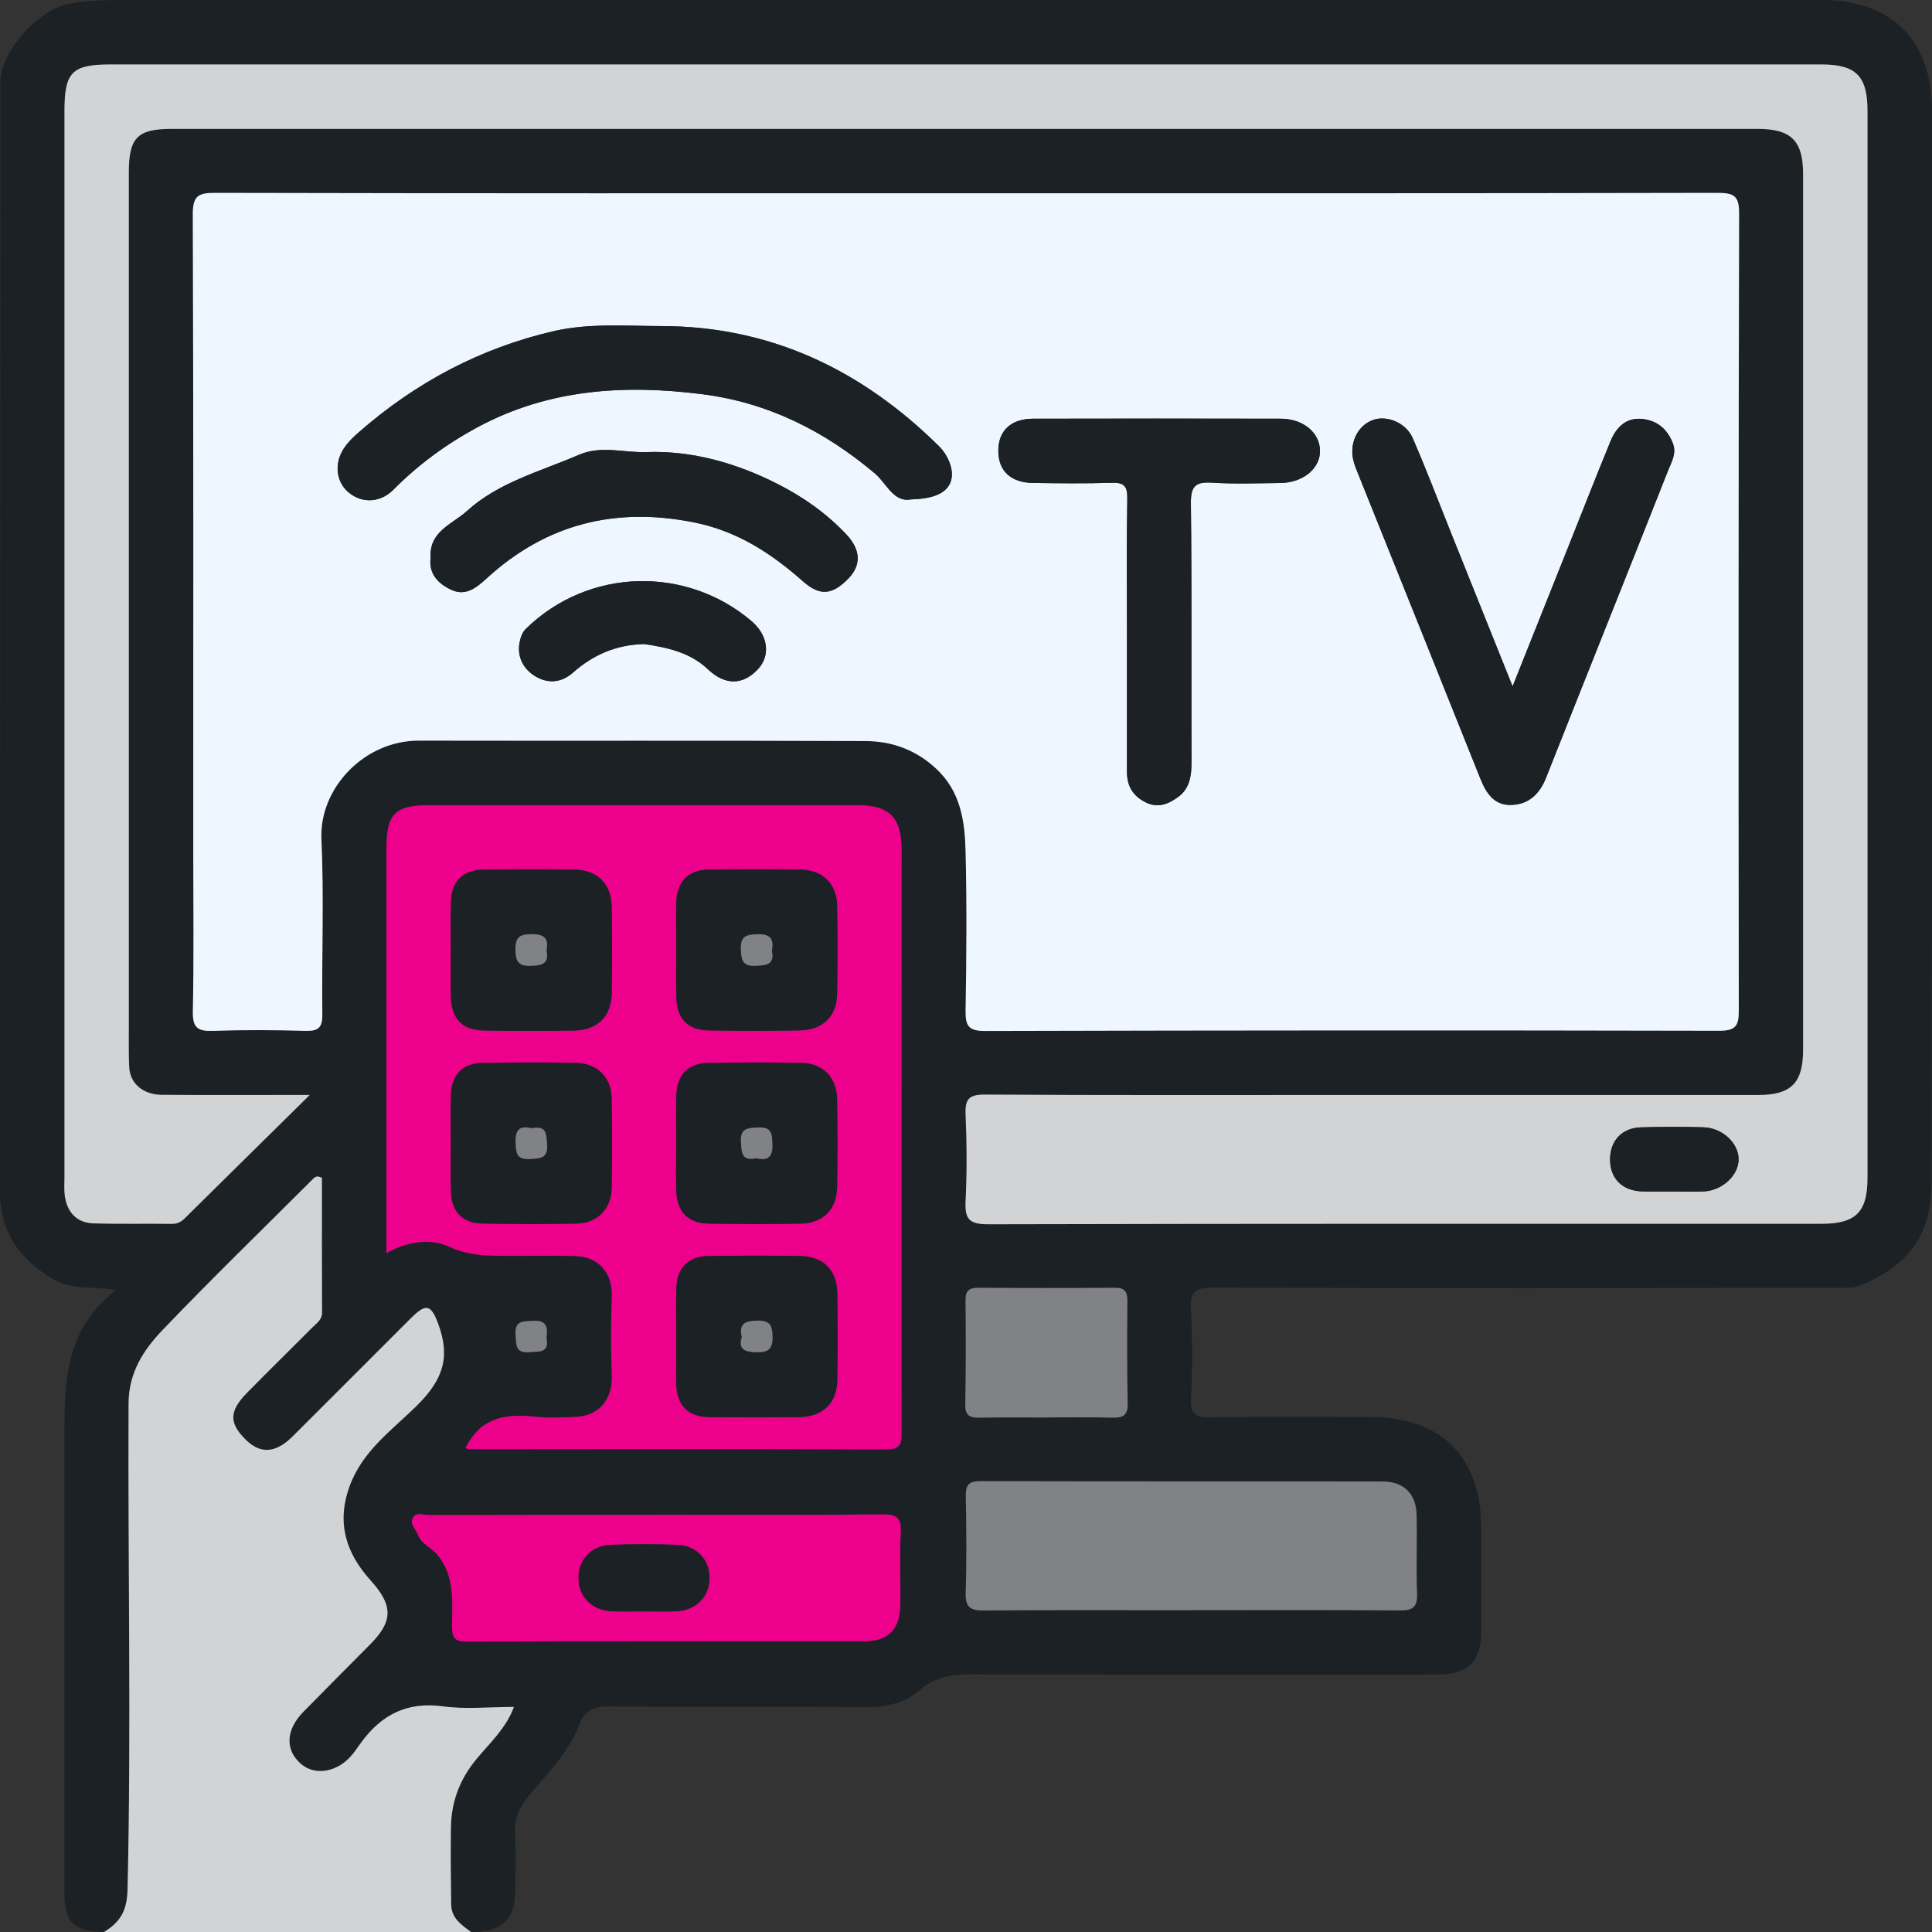 <svg width="70" height="70" viewBox="0 0 70 70" fill="none" xmlns="http://www.w3.org/2000/svg">
<rect x="0" y="0" width="70" height="70" fill="#333333" stroke="none"/>
<g id="Layer_1" clip-path="url(#clip0_145_2228)">
<path id="Vector" d="M3.777 69.994C2.701 70.006 2.339 69.661 2.337 68.593C2.333 62.93 2.335 57.268 2.337 51.603C2.337 50.112 2.44 48.654 3.471 47.43C3.66 47.206 3.89 47.023 4.182 46.74C3.344 46.588 2.576 46.756 1.885 46.325C0.705 45.596 0 44.643 0 43.214C0.006 29.798 0.006 16.381 0.012 2.967C0.012 1.873 1.391 0.357 2.471 0.144C3.167 0.008 3.859 0 4.556 0C25.041 0 45.525 0 66.009 0C68.538 0 69.996 1.458 69.996 3.99C69.996 16.945 70.008 29.899 69.984 42.851C69.981 44.908 68.99 45.902 67.433 46.563C67.186 46.668 66.97 46.66 66.74 46.66C59.133 46.668 51.529 46.68 43.923 46.654C43.258 46.652 43.12 46.836 43.151 47.453C43.204 48.52 43.208 49.594 43.151 50.66C43.118 51.268 43.342 51.36 43.88 51.352C45.799 51.323 47.719 51.34 49.639 51.34C52.223 51.34 53.667 52.785 53.667 55.369C53.667 56.609 53.667 57.849 53.667 59.088C53.665 60.201 53.199 60.673 52.098 60.673C46.485 60.673 40.871 60.683 35.258 60.663C34.545 60.661 33.916 60.728 33.344 61.219C32.791 61.696 32.121 61.864 31.361 61.854C28.299 61.821 25.237 61.854 22.176 61.829C21.609 61.825 21.211 61.872 20.979 62.503C20.611 63.501 19.833 64.244 19.171 65.051C18.841 65.451 18.631 65.862 18.662 66.408C18.701 67.086 18.674 67.768 18.672 68.448C18.668 69.546 18.202 69.998 17.078 70.002C16.733 69.745 16.357 69.501 16.351 69.006C16.337 68.082 16.329 67.156 16.341 66.232C16.353 65.295 16.647 64.482 17.265 63.733C17.742 63.156 18.333 62.626 18.625 61.843C17.709 61.843 16.871 61.934 16.06 61.821C14.758 61.64 13.823 62.123 13.084 63.135C12.985 63.269 12.893 63.408 12.79 63.54C12.274 64.199 11.424 64.361 10.902 63.901C10.327 63.394 10.36 62.669 10.997 62.018C11.796 61.203 12.601 60.392 13.408 59.583C14.264 58.724 14.242 58.151 13.429 57.254C12.547 56.279 12.186 55.182 12.667 53.851C13.131 52.568 14.195 51.822 15.096 50.937C16.095 49.954 16.314 49.134 15.881 47.962C15.612 47.233 15.425 47.225 14.877 47.771C13.449 49.196 12.028 50.627 10.598 52.048C9.99 52.652 9.44 52.681 8.916 52.167C8.298 51.559 8.3 51.126 8.959 50.455C9.742 49.658 10.543 48.878 11.331 48.083C11.477 47.935 11.671 47.82 11.671 47.555C11.664 45.914 11.668 44.272 11.668 42.672C11.481 42.577 11.412 42.643 11.342 42.713C9.52 44.534 7.669 46.327 5.891 48.188C5.207 48.904 4.667 49.722 4.662 50.841C4.634 56.712 4.763 62.585 4.625 68.458C4.605 69.248 4.352 69.638 3.781 69.99L3.777 69.994ZM34.981 7.002C25.918 7.002 16.854 7.007 7.789 6.988C7.168 6.988 6.983 7.107 6.985 7.771C7.012 15.451 7.002 23.133 7.002 30.813C7.002 32.758 7.027 34.702 6.987 36.645C6.973 37.243 7.168 37.37 7.719 37.351C8.836 37.31 9.955 37.316 11.071 37.351C11.549 37.364 11.685 37.222 11.679 36.745C11.654 34.63 11.742 32.513 11.646 30.402C11.562 28.564 13.195 26.831 15.174 26.835C20.568 26.845 25.962 26.827 31.357 26.85C32.304 26.854 33.169 27.158 33.906 27.839C34.812 28.675 34.958 29.759 34.985 30.862C35.034 32.78 35.019 34.702 34.985 36.622C34.976 37.169 35.093 37.357 35.691 37.355C44.56 37.331 53.431 37.327 62.3 37.347C62.906 37.347 63 37.15 63 36.608C62.988 26.983 62.988 17.358 63.011 7.734C63.011 7.113 62.836 6.988 62.246 6.988C53.158 7.007 44.069 7.002 34.981 7.002ZM11.225 39.67C9.269 39.67 7.567 39.678 5.868 39.666C5.182 39.663 4.71 39.251 4.683 38.663C4.665 38.29 4.669 37.916 4.669 37.544C4.669 27.116 4.669 16.687 4.669 6.261C4.669 4.98 4.975 4.668 6.23 4.668C25.382 4.668 44.531 4.668 63.682 4.668C64.9 4.668 65.331 5.095 65.331 6.306C65.331 16.88 65.331 27.453 65.331 38.027C65.331 39.242 64.9 39.672 63.69 39.672C58.732 39.672 53.774 39.672 48.816 39.672C44.441 39.672 40.068 39.684 35.693 39.657C35.106 39.653 34.964 39.82 34.987 40.38C35.032 41.423 35.036 42.471 34.987 43.514C34.956 44.15 35.102 44.358 35.796 44.356C45.858 44.331 55.918 44.339 65.98 44.339C67.246 44.339 67.665 43.922 67.665 42.664C67.665 29.782 67.665 16.898 67.665 4.015C67.665 2.75 67.25 2.333 65.987 2.333C45.33 2.333 24.672 2.333 4.017 2.333C2.608 2.333 2.337 2.606 2.337 4.027C2.337 16.909 2.337 29.794 2.337 42.676C2.337 42.894 2.319 43.117 2.35 43.331C2.438 43.925 2.779 44.304 3.393 44.323C4.34 44.352 5.289 44.331 6.236 44.341C6.423 44.343 6.556 44.276 6.683 44.151C8.146 42.705 9.61 41.263 11.227 39.668L11.225 39.67ZM14 45.401C14.78 44.974 15.604 44.861 16.279 45.175C16.961 45.493 17.608 45.5 18.294 45.504C19.143 45.51 19.995 45.489 20.845 45.51C21.698 45.532 22.197 46.136 22.168 46.962C22.133 47.925 22.129 48.892 22.168 49.855C22.199 50.689 21.714 51.297 20.874 51.336C20.389 51.358 19.898 51.385 19.418 51.332C18.391 51.219 17.479 51.325 16.93 52.356C16.91 52.393 16.854 52.404 16.912 52.496C16.978 52.5 17.07 52.508 17.159 52.508C22.139 52.508 27.118 52.492 32.097 52.517C32.713 52.521 32.666 52.217 32.666 51.808C32.662 44.812 32.666 37.815 32.668 30.819C32.668 29.605 32.237 29.174 31.025 29.174C25.877 29.174 20.728 29.174 15.577 29.174C14.314 29.174 14.004 29.486 14.002 30.757C14.002 35.396 14.002 40.037 14.002 44.676V45.403L14 45.401ZM43.151 58.342C45.677 58.342 48.2 58.33 50.726 58.352C51.202 58.355 51.359 58.219 51.342 57.739C51.307 56.794 51.348 55.845 51.326 54.9C51.309 54.128 50.866 53.683 50.087 53.681C45.232 53.672 40.376 53.681 35.521 53.668C35.096 53.668 34.987 53.818 34.993 54.217C35.015 55.383 35.026 56.548 34.989 57.714C34.972 58.242 35.157 58.359 35.652 58.353C38.152 58.33 40.653 58.344 43.153 58.344L43.151 58.342ZM23.764 54.884C21.02 54.884 18.278 54.882 15.534 54.89C15.335 54.89 15.064 54.767 14.947 55.011C14.84 55.231 15.068 55.406 15.14 55.603C15.269 55.952 15.622 56.061 15.836 56.321C16.479 57.094 16.382 57.999 16.376 58.888C16.374 59.285 16.421 59.48 16.916 59.478C21.722 59.457 26.529 59.468 31.337 59.461C32.197 59.461 32.61 59.02 32.62 58.139C32.631 57.266 32.592 56.389 32.633 55.517C32.657 55.009 32.51 54.864 31.994 54.868C29.25 54.894 26.508 54.88 23.764 54.88V54.884ZM37.903 51.36C38.704 51.36 39.503 51.344 40.304 51.367C40.694 51.379 40.869 51.284 40.859 50.849C40.832 49.613 40.838 48.376 40.847 47.14C40.849 46.812 40.764 46.658 40.401 46.662C38.752 46.676 37.104 46.674 35.455 46.662C35.118 46.66 34.981 46.761 34.985 47.116C34.997 48.377 34.999 49.639 34.976 50.9C34.968 51.315 35.163 51.373 35.506 51.367C36.305 51.352 37.106 51.362 37.907 51.364L37.903 51.36ZM19.802 48.492C19.845 48.12 19.835 47.818 19.313 47.855C18.956 47.88 18.641 47.836 18.681 48.362C18.709 48.718 18.664 49.038 19.19 48.991C19.537 48.96 19.907 49.03 19.804 48.49L19.802 48.492Z" fill="#1B2124"/>
<path id="Vector_2" d="M3.777 69.994C4.348 69.641 4.601 69.249 4.621 68.462C4.759 62.589 4.63 56.718 4.658 50.845C4.664 49.726 5.203 48.908 5.887 48.192C7.667 46.331 9.518 44.538 11.338 42.717C11.408 42.647 11.477 42.581 11.664 42.676C11.664 44.276 11.66 45.917 11.668 47.559C11.668 47.822 11.475 47.939 11.327 48.087C10.539 48.88 9.738 49.66 8.955 50.459C8.294 51.132 8.292 51.564 8.912 52.171C9.436 52.685 9.986 52.656 10.594 52.052C12.024 50.631 13.447 49.198 14.873 47.775C15.421 47.229 15.608 47.235 15.877 47.966C16.31 49.138 16.09 49.958 15.092 50.941C14.191 51.826 13.129 52.572 12.664 53.855C12.182 55.186 12.543 56.283 13.425 57.258C14.238 58.155 14.26 58.728 13.404 59.587C12.599 60.396 11.794 61.207 10.993 62.022C10.354 62.673 10.321 63.398 10.898 63.905C11.42 64.365 12.268 64.205 12.786 63.544C12.89 63.414 12.983 63.273 13.081 63.139C13.819 62.127 14.755 61.644 16.056 61.825C16.867 61.938 17.705 61.846 18.621 61.846C18.329 62.63 17.736 63.16 17.261 63.737C16.643 64.484 16.349 65.299 16.337 66.236C16.325 67.16 16.333 68.084 16.347 69.01C16.355 69.505 16.729 69.749 17.074 70.006C12.642 70.006 8.21 70.002 3.777 70V69.994Z" fill="#D1D3D4"/>
<path id="Vector_3" d="M34.981 7.002C44.069 7.002 53.158 7.007 62.246 6.988C62.838 6.988 63.013 7.111 63.011 7.734C62.988 17.36 62.986 26.985 63 36.608C63 37.148 62.906 37.347 62.3 37.347C53.431 37.327 44.56 37.331 35.691 37.355C35.093 37.355 34.978 37.171 34.985 36.622C35.017 34.702 35.032 32.782 34.985 30.862C34.958 29.759 34.814 28.675 33.906 27.839C33.167 27.158 32.304 26.854 31.357 26.85C25.962 26.827 20.568 26.846 15.174 26.835C13.195 26.831 11.562 28.564 11.646 30.402C11.742 32.513 11.654 34.63 11.679 36.745C11.685 37.222 11.549 37.364 11.071 37.351C9.955 37.318 8.834 37.312 7.719 37.351C7.168 37.37 6.973 37.242 6.987 36.645C7.027 34.702 7.002 32.757 7.002 30.813C7.002 23.133 7.012 15.451 6.985 7.772C6.983 7.107 7.17 6.986 7.789 6.988C16.854 7.009 25.918 7.002 34.981 7.002ZM54.803 24.87C53.99 22.843 53.246 20.983 52.499 19.124C52.065 18.038 51.65 16.945 51.182 15.872C50.937 15.311 50.239 15.038 49.74 15.221C49.179 15.428 48.873 16.077 49.044 16.715C49.087 16.876 49.151 17.034 49.216 17.19C50.691 20.866 52.168 24.539 53.638 28.217C53.848 28.745 54.139 29.186 54.76 29.166C55.394 29.145 55.785 28.767 56.021 28.17C57.489 24.455 58.977 20.747 60.445 17.032C60.564 16.734 60.751 16.43 60.611 16.065C60.41 15.545 60.039 15.237 59.498 15.182C58.905 15.122 58.554 15.494 58.35 15.993C57.804 17.325 57.28 18.668 56.746 20.005C56.117 21.582 55.487 23.157 54.803 24.874V24.87ZM32.996 18.095C33.662 18.077 34.253 17.939 34.436 17.48C34.598 17.075 34.37 16.51 34.015 16.159C31.234 13.415 27.944 11.822 23.976 11.814C22.673 11.812 21.353 11.703 20.073 11.995C17.409 12.607 15.062 13.859 13.007 15.656C12.679 15.943 12.363 16.266 12.266 16.697C12.141 17.253 12.393 17.746 12.858 17.991C13.324 18.235 13.864 18.137 14.258 17.738C15.162 16.824 16.193 16.073 17.317 15.471C19.868 14.101 22.602 13.923 25.421 14.278C27.822 14.58 29.864 15.607 31.696 17.149C32.124 17.51 32.376 18.208 32.998 18.093L32.996 18.095ZM40.834 22.938C40.834 24.615 40.834 26.291 40.834 27.967C40.834 28.474 41.042 28.835 41.504 29.067C41.966 29.299 42.358 29.123 42.707 28.86C43.102 28.562 43.172 28.113 43.17 27.634C43.161 24.5 43.184 21.367 43.149 18.233C43.141 17.609 43.322 17.449 43.917 17.488C44.739 17.541 45.568 17.508 46.394 17.5C47.226 17.49 47.853 16.956 47.826 16.299C47.799 15.656 47.203 15.171 46.398 15.171C43.41 15.165 40.423 15.165 37.437 15.171C36.628 15.171 36.174 15.605 36.172 16.331C36.172 17.058 36.624 17.488 37.429 17.498C38.376 17.51 39.324 17.523 40.271 17.492C40.715 17.477 40.853 17.599 40.846 18.058C40.818 19.685 40.834 21.313 40.836 22.94L40.834 22.938ZM15.602 20.207C15.522 20.8 15.891 21.159 16.366 21.375C16.883 21.609 17.274 21.282 17.645 20.942C19.8 18.974 22.304 18.354 25.161 18.929C26.709 19.241 27.944 20.044 29.09 21.059C29.706 21.605 30.154 21.562 30.743 20.954C31.205 20.477 31.185 19.921 30.675 19.375C29.961 18.611 29.112 18.013 28.19 17.543C26.695 16.781 25.083 16.319 23.413 16.379C22.605 16.409 21.784 16.126 20.965 16.481C19.574 17.085 18.07 17.467 16.914 18.517C16.388 18.995 15.54 19.248 15.602 20.207ZM23.355 23.334C24.14 23.457 24.98 23.615 25.645 24.244C26.27 24.837 26.917 24.829 27.467 24.236C27.921 23.745 27.831 23.018 27.231 22.506C24.883 20.502 21.33 20.549 19.042 22.792C18.917 22.915 18.849 23.125 18.82 23.305C18.738 23.806 18.962 24.221 19.356 24.476C19.816 24.774 20.322 24.753 20.757 24.369C21.48 23.73 22.308 23.357 23.353 23.332L23.355 23.334Z" fill="#EEF6FF"/>
<path id="Vector_4" d="M11.225 39.67C9.608 41.265 8.144 42.709 6.681 44.154C6.554 44.278 6.421 44.344 6.234 44.343C5.287 44.331 4.338 44.354 3.391 44.325C2.779 44.306 2.436 43.927 2.348 43.333C2.317 43.118 2.335 42.896 2.335 42.678C2.335 29.796 2.335 16.911 2.335 4.029C2.335 2.608 2.606 2.335 4.015 2.335C24.672 2.335 45.33 2.335 65.985 2.335C67.248 2.335 67.663 2.752 67.663 4.017C67.663 16.9 67.663 29.784 67.663 42.666C67.663 43.923 67.244 44.341 65.978 44.341C55.916 44.341 45.856 44.333 35.794 44.358C35.1 44.358 34.954 44.15 34.985 43.516C35.036 42.473 35.03 41.425 34.985 40.382C34.962 39.822 35.104 39.655 35.691 39.659C40.066 39.686 44.439 39.674 48.814 39.674C53.772 39.674 58.73 39.674 63.688 39.674C64.9 39.674 65.329 39.243 65.329 38.029C65.329 27.455 65.329 16.882 65.329 6.308C65.329 5.097 64.898 4.67 63.68 4.67C44.529 4.67 25.38 4.67 6.228 4.67C4.973 4.67 4.667 4.984 4.667 6.263C4.667 16.691 4.667 27.119 4.667 37.546C4.667 37.918 4.662 38.292 4.681 38.664C4.71 39.253 5.18 39.664 5.866 39.668C7.567 39.68 9.269 39.672 11.223 39.672L11.225 39.67ZM60.575 43.171C60.963 43.171 61.351 43.189 61.737 43.167C62.4 43.132 62.976 42.598 62.992 42.029C63.01 41.434 62.417 40.863 61.714 40.844C60.963 40.822 60.213 40.826 59.463 40.846C58.779 40.863 58.348 41.317 58.336 41.98C58.325 42.682 58.759 43.138 59.486 43.167C59.849 43.181 60.213 43.169 60.575 43.171Z" fill="#D1D3D4"/>
<path id="Vector_5" d="M14 45.401V44.674C14 40.035 14 35.394 14 30.755C14 29.484 14.31 29.172 15.575 29.172C20.724 29.172 25.873 29.172 31.023 29.172C32.236 29.172 32.666 29.603 32.666 30.817C32.666 37.813 32.66 44.81 32.664 51.806C32.664 52.217 32.713 52.52 32.095 52.516C27.116 52.49 22.137 52.504 17.157 52.506C17.068 52.506 16.976 52.498 16.91 52.494C16.85 52.403 16.908 52.391 16.927 52.354C17.477 51.325 18.389 51.219 19.416 51.331C19.896 51.383 20.387 51.356 20.872 51.334C21.712 51.297 22.197 50.687 22.166 49.853C22.129 48.89 22.133 47.923 22.166 46.96C22.197 46.134 21.698 45.53 20.843 45.508C19.993 45.487 19.143 45.508 18.292 45.502C17.606 45.498 16.959 45.489 16.277 45.173C15.602 44.859 14.776 44.972 13.998 45.399L14 45.401ZM16.337 34.38C16.337 34.38 16.335 34.38 16.333 34.38C16.333 34.914 16.333 35.446 16.333 35.98C16.333 36.029 16.333 36.078 16.333 36.127C16.366 36.924 16.752 37.325 17.541 37.335C18.631 37.349 19.722 37.353 20.812 37.335C21.648 37.322 22.146 36.822 22.16 35.99C22.176 34.949 22.176 33.907 22.16 32.864C22.148 32.029 21.651 31.523 20.821 31.509C19.707 31.491 18.592 31.493 17.477 31.511C16.779 31.523 16.366 31.934 16.339 32.634C16.316 33.215 16.335 33.797 16.335 34.378L16.337 34.38ZM24.503 34.363C24.503 34.969 24.485 35.575 24.506 36.179C24.534 36.926 24.939 37.322 25.691 37.331C26.781 37.347 27.872 37.349 28.962 37.331C29.802 37.32 30.312 36.825 30.328 36.004C30.345 34.938 30.347 33.871 30.328 32.805C30.312 32.018 29.807 31.521 29.008 31.507C27.894 31.488 26.779 31.491 25.664 31.507C24.935 31.519 24.53 31.94 24.505 32.686C24.487 33.244 24.501 33.801 24.503 34.359V34.363ZM16.337 41.386C16.337 41.992 16.317 42.598 16.341 43.202C16.368 43.912 16.772 44.319 17.473 44.331C18.611 44.35 19.751 44.356 20.89 44.331C21.64 44.315 22.143 43.805 22.158 43.058C22.182 41.968 22.182 40.877 22.158 39.787C22.143 39.039 21.64 38.53 20.89 38.513C19.751 38.487 18.611 38.495 17.473 38.513C16.772 38.524 16.366 38.932 16.339 39.641C16.316 40.222 16.335 40.805 16.335 41.386H16.337ZM24.503 41.417C24.503 41.998 24.487 42.581 24.506 43.161C24.532 43.906 24.939 44.321 25.674 44.333C26.789 44.35 27.903 44.354 29.018 44.333C29.815 44.317 30.314 43.818 30.33 43.027C30.349 41.961 30.349 40.894 30.33 39.828C30.316 39.035 29.819 38.526 29.03 38.511C27.915 38.489 26.8 38.495 25.686 38.511C24.941 38.52 24.534 38.926 24.509 39.672C24.489 40.253 24.505 40.836 24.505 41.417H24.503ZM24.505 48.45H24.501C24.501 48.717 24.501 48.984 24.501 49.251C24.501 49.541 24.493 49.834 24.501 50.124C24.52 50.919 24.914 51.332 25.699 51.342C26.791 51.358 27.882 51.36 28.975 51.342C29.813 51.331 30.322 50.83 30.335 50.003C30.353 48.96 30.351 47.916 30.335 46.873C30.324 46.025 29.842 45.524 29.004 45.51C27.89 45.491 26.773 45.495 25.656 45.51C24.953 45.522 24.538 45.929 24.509 46.627C24.483 47.233 24.503 47.84 24.503 48.448L24.505 48.45Z" fill="#EC008C"/>
<path id="Vector_6" d="M43.153 58.34C40.653 58.34 38.152 58.328 35.652 58.35C35.157 58.353 34.972 58.236 34.989 57.71C35.028 56.547 35.015 55.379 34.993 54.213C34.985 53.814 35.094 53.664 35.521 53.664C40.376 53.677 45.232 53.668 50.087 53.677C50.868 53.677 51.311 54.124 51.326 54.896C51.348 55.843 51.307 56.79 51.342 57.736C51.359 58.217 51.202 58.352 50.726 58.348C48.202 58.326 45.677 58.338 43.151 58.338L43.153 58.34Z" fill="#808285"/>
<path id="Vector_7" d="M23.766 54.882C26.51 54.882 29.252 54.896 31.996 54.87C32.512 54.864 32.66 55.011 32.635 55.519C32.594 56.391 32.633 57.268 32.621 58.141C32.61 59.022 32.199 59.461 31.339 59.463C26.531 59.47 21.726 59.459 16.918 59.48C16.423 59.482 16.376 59.287 16.378 58.889C16.384 58.001 16.483 57.096 15.838 56.322C15.622 56.063 15.269 55.954 15.142 55.605C15.07 55.406 14.842 55.233 14.95 55.013C15.066 54.769 15.337 54.892 15.536 54.892C18.28 54.884 21.022 54.886 23.766 54.886V54.882ZM23.263 58.381C23.676 58.381 24.087 58.396 24.501 58.377C25.218 58.344 25.699 57.858 25.707 57.188C25.715 56.513 25.239 55.995 24.532 55.971C23.733 55.944 22.93 55.944 22.131 55.971C21.424 55.995 20.95 56.515 20.962 57.192C20.971 57.862 21.455 58.344 22.172 58.377C22.534 58.394 22.899 58.381 23.263 58.381Z" fill="#EC008C"/>
<path id="Vector_8" d="M37.905 51.358C37.104 51.358 36.305 51.348 35.504 51.364C35.161 51.37 34.966 51.311 34.974 50.896C34.997 49.635 34.997 48.373 34.983 47.112C34.98 46.758 35.118 46.656 35.453 46.658C37.102 46.67 38.751 46.672 40.399 46.658C40.762 46.654 40.847 46.808 40.846 47.136C40.836 48.372 40.83 49.609 40.857 50.845C40.867 51.28 40.694 51.375 40.302 51.364C39.503 51.34 38.702 51.356 37.901 51.356L37.905 51.358Z" fill="#808285"/>
<path id="Vector_9" d="M19.802 48.49C19.905 49.03 19.535 48.96 19.188 48.991C18.662 49.038 18.707 48.717 18.68 48.362C18.639 47.836 18.956 47.88 19.311 47.855C19.833 47.818 19.843 48.12 19.8 48.492L19.802 48.49Z" fill="#808285"/>
<path id="Vector_10" d="M54.803 24.87C55.489 23.155 56.118 21.578 56.746 20.001C57.28 18.664 57.802 17.323 58.35 15.989C58.554 15.492 58.905 15.12 59.498 15.178C60.038 15.233 60.41 15.541 60.611 16.061C60.751 16.426 60.562 16.73 60.445 17.028C58.977 20.744 57.489 24.451 56.021 28.166C55.785 28.765 55.394 29.143 54.76 29.162C54.14 29.182 53.85 28.743 53.638 28.213C52.168 24.535 50.691 20.86 49.216 17.186C49.153 17.03 49.089 16.872 49.044 16.711C48.873 16.073 49.179 15.424 49.74 15.217C50.239 15.034 50.937 15.307 51.182 15.868C51.65 16.939 52.065 18.034 52.499 19.12C53.246 20.979 53.99 22.841 54.803 24.866V24.87Z" fill="#1B2124"/>
<path id="Vector_11" d="M32.996 18.095C32.374 18.209 32.124 17.514 31.694 17.151C29.862 15.607 27.82 14.582 25.419 14.28C22.601 13.925 19.866 14.102 17.315 15.473C16.191 16.077 15.162 16.826 14.256 17.74C13.862 18.139 13.322 18.237 12.856 17.993C12.391 17.75 12.139 17.256 12.264 16.699C12.361 16.266 12.677 15.944 13.005 15.658C15.06 13.861 17.409 12.609 20.071 11.997C21.351 11.703 22.671 11.812 23.974 11.816C27.942 11.824 31.232 13.416 34.013 16.161C34.368 16.512 34.596 17.075 34.434 17.483C34.251 17.941 33.662 18.079 32.994 18.096L32.996 18.095Z" fill="#1B2124"/>
<path id="Vector_12" d="M40.832 22.94C40.832 21.313 40.814 19.685 40.844 18.057C40.851 17.599 40.713 17.477 40.269 17.492C39.324 17.523 38.374 17.51 37.427 17.498C36.62 17.488 36.168 17.058 36.17 16.33C36.17 15.605 36.628 15.173 37.435 15.171C40.423 15.163 43.41 15.165 46.396 15.171C47.201 15.171 47.797 15.658 47.824 16.299C47.853 16.956 47.226 17.49 46.392 17.5C45.566 17.508 44.737 17.541 43.915 17.488C43.319 17.449 43.139 17.609 43.147 18.233C43.182 21.365 43.159 24.5 43.169 27.634C43.169 28.115 43.098 28.562 42.705 28.86C42.356 29.123 41.964 29.299 41.502 29.067C41.042 28.835 40.832 28.474 40.832 27.967C40.834 26.291 40.832 24.615 40.832 22.938V22.94Z" fill="#1B2124"/>
<path id="Vector_13" d="M15.604 20.209C15.542 19.248 16.392 18.997 16.916 18.519C18.072 17.469 19.576 17.087 20.968 16.483C21.786 16.128 22.606 16.41 23.415 16.381C25.087 16.321 26.699 16.783 28.192 17.545C29.114 18.015 29.961 18.613 30.677 19.377C31.187 19.923 31.207 20.478 30.745 20.956C30.156 21.564 29.708 21.607 29.092 21.061C27.944 20.046 26.711 19.243 25.163 18.931C22.306 18.356 19.802 18.976 17.647 20.944C17.276 21.283 16.885 21.611 16.368 21.377C15.893 21.163 15.526 20.802 15.604 20.209Z" fill="#1B2124"/>
<path id="Vector_14" d="M23.355 23.336C22.31 23.359 21.482 23.734 20.759 24.373C20.324 24.757 19.818 24.778 19.358 24.48C18.964 24.225 18.738 23.808 18.822 23.309C18.851 23.129 18.921 22.919 19.044 22.796C21.33 20.55 24.885 20.504 27.233 22.509C27.831 23.02 27.923 23.749 27.469 24.24C26.919 24.835 26.272 24.841 25.647 24.248C24.982 23.619 24.144 23.461 23.357 23.338L23.355 23.336Z" fill="#1B2124"/>
<path id="Vector_15" d="M60.575 43.169C60.213 43.169 59.849 43.181 59.486 43.167C58.759 43.138 58.325 42.682 58.336 41.98C58.348 41.317 58.779 40.863 59.463 40.846C60.213 40.826 60.963 40.822 61.714 40.844C62.417 40.863 63.01 41.434 62.992 42.029C62.974 42.596 62.398 43.132 61.737 43.167C61.351 43.189 60.963 43.171 60.575 43.169Z" fill="#1B2124"/>
<path id="Vector_16" d="M16.339 34.38C16.339 33.799 16.32 33.217 16.343 32.636C16.372 31.936 16.783 31.525 17.481 31.513C18.596 31.495 19.71 31.493 20.825 31.511C21.655 31.525 22.152 32.031 22.164 32.866C22.18 33.907 22.18 34.949 22.164 35.992C22.15 36.825 21.651 37.324 20.815 37.337C19.726 37.355 18.635 37.351 17.545 37.337C16.758 37.327 16.372 36.926 16.337 36.129C16.335 36.08 16.337 36.031 16.337 35.982C16.337 35.448 16.337 34.916 16.337 34.382C16.337 34.382 16.339 34.382 16.341 34.382L16.339 34.38ZM19.8 34.433C19.89 33.988 19.706 33.848 19.26 33.848C18.831 33.848 18.668 33.955 18.676 34.413C18.683 34.84 18.785 35.01 19.243 34.996C19.66 34.984 19.901 34.904 19.8 34.433Z" fill="#1B2124"/>
<path id="Vector_17" d="M24.503 34.363C24.503 33.805 24.489 33.248 24.506 32.69C24.53 31.944 24.937 31.523 25.666 31.511C26.781 31.493 27.896 31.491 29.01 31.511C29.809 31.525 30.314 32.022 30.33 32.809C30.351 33.875 30.349 34.941 30.33 36.008C30.316 36.83 29.805 37.325 28.963 37.335C27.874 37.351 26.783 37.349 25.693 37.335C24.939 37.323 24.536 36.928 24.509 36.183C24.487 35.579 24.505 34.971 24.503 34.367V34.363ZM27.968 34.448C28.046 34.029 27.915 33.834 27.443 33.848C27.042 33.86 26.826 33.916 26.843 34.396C26.859 34.797 26.911 35.017 27.391 34.994C27.785 34.975 28.071 34.944 27.966 34.448H27.968Z" fill="#1B2124"/>
<path id="Vector_18" d="M16.337 41.386C16.337 40.805 16.32 40.222 16.341 39.641C16.37 38.934 16.774 38.524 17.475 38.513C18.613 38.493 19.753 38.487 20.892 38.513C21.64 38.528 22.145 39.039 22.16 39.787C22.183 40.877 22.183 41.968 22.16 43.058C22.145 43.806 21.642 44.315 20.892 44.331C19.753 44.356 18.613 44.348 17.475 44.331C16.774 44.319 16.37 43.91 16.343 43.202C16.32 42.598 16.339 41.992 16.339 41.386H16.337ZM19.258 40.881C18.88 40.783 18.662 40.894 18.68 41.378C18.693 41.756 18.699 42.027 19.204 41.996C19.58 41.972 19.857 41.974 19.82 41.469C19.794 41.101 19.818 40.768 19.256 40.881H19.258Z" fill="#1B2124"/>
<path id="Vector_19" d="M24.503 41.417C24.503 40.836 24.487 40.253 24.506 39.672C24.532 38.926 24.939 38.522 25.684 38.511C26.798 38.495 27.913 38.489 29.028 38.511C29.817 38.526 30.314 39.035 30.328 39.828C30.345 40.894 30.347 41.961 30.328 43.027C30.312 43.818 29.813 44.319 29.016 44.333C27.901 44.354 26.787 44.348 25.672 44.333C24.937 44.321 24.53 43.904 24.505 43.161C24.485 42.581 24.501 41.998 24.501 41.417H24.503ZM27.412 41.965C27.792 42.068 28.003 41.945 27.987 41.468C27.975 41.089 27.966 40.82 27.463 40.852C27.087 40.875 26.812 40.875 26.847 41.38C26.872 41.748 26.851 42.08 27.412 41.967V41.965Z" fill="#1B2124"/>
<path id="Vector_20" d="M24.505 48.448C24.505 47.841 24.485 47.233 24.51 46.627C24.54 45.929 24.957 45.522 25.658 45.51C26.775 45.493 27.89 45.489 29.006 45.51C29.844 45.524 30.326 46.025 30.337 46.873C30.351 47.916 30.353 48.96 30.337 50.003C30.324 50.83 29.815 51.328 28.977 51.342C27.886 51.358 26.794 51.356 25.701 51.342C24.916 51.331 24.522 50.917 24.503 50.124C24.495 49.834 24.503 49.541 24.503 49.251C24.503 48.984 24.503 48.717 24.503 48.45H24.506L24.505 48.448ZM26.876 48.448C26.746 48.886 26.978 48.986 27.406 48.993C27.835 49.001 27.999 48.888 27.991 48.43C27.983 48.003 27.884 47.834 27.426 47.847C27.009 47.859 26.765 47.937 26.876 48.448Z" fill="#1B2124"/>
<path id="Vector_21" d="M23.263 58.383C22.899 58.383 22.534 58.396 22.172 58.379C21.453 58.346 20.971 57.864 20.962 57.194C20.952 56.517 21.424 55.997 22.131 55.974C22.93 55.946 23.733 55.946 24.532 55.974C25.239 55.997 25.715 56.515 25.707 57.19C25.699 57.86 25.218 58.346 24.501 58.379C24.09 58.398 23.676 58.383 23.263 58.383Z" fill="#1B2124"/>
<path id="Vector_22" d="M19.8 34.431C19.901 34.903 19.66 34.983 19.243 34.994C18.785 35.008 18.683 34.84 18.676 34.411C18.668 33.953 18.831 33.848 19.26 33.846C19.706 33.846 19.89 33.984 19.8 34.431Z" fill="#808285"/>
<path id="Vector_23" d="M27.966 34.448C28.071 34.944 27.782 34.975 27.391 34.994C26.911 35.018 26.859 34.797 26.843 34.396C26.824 33.916 27.04 33.862 27.443 33.848C27.915 33.834 28.044 34.027 27.968 34.448H27.966Z" fill="#808285"/>
<path id="Vector_24" d="M19.258 40.879C19.818 40.766 19.794 41.099 19.822 41.468C19.859 41.972 19.582 41.97 19.206 41.994C18.699 42.025 18.695 41.754 18.681 41.376C18.664 40.892 18.88 40.779 19.26 40.879H19.258Z" fill="#808285"/>
<path id="Vector_25" d="M27.412 41.965C26.851 42.078 26.872 41.746 26.847 41.378C26.812 40.873 27.085 40.873 27.463 40.85C27.968 40.82 27.975 41.087 27.987 41.465C28.003 41.943 27.792 42.066 27.412 41.963V41.965Z" fill="#808285"/>
<path id="Vector_26" d="M26.876 48.45C26.765 47.937 27.009 47.861 27.426 47.849C27.884 47.836 27.985 48.005 27.991 48.432C27.999 48.89 27.835 49.001 27.406 48.995C26.976 48.987 26.744 48.888 26.876 48.45Z" fill="#808285"/>
</g>
<defs>
<clipPath id="clip0_145_2228">
<rect width="70" height="70" fill="white"/>
</clipPath>
</defs>
</svg>
